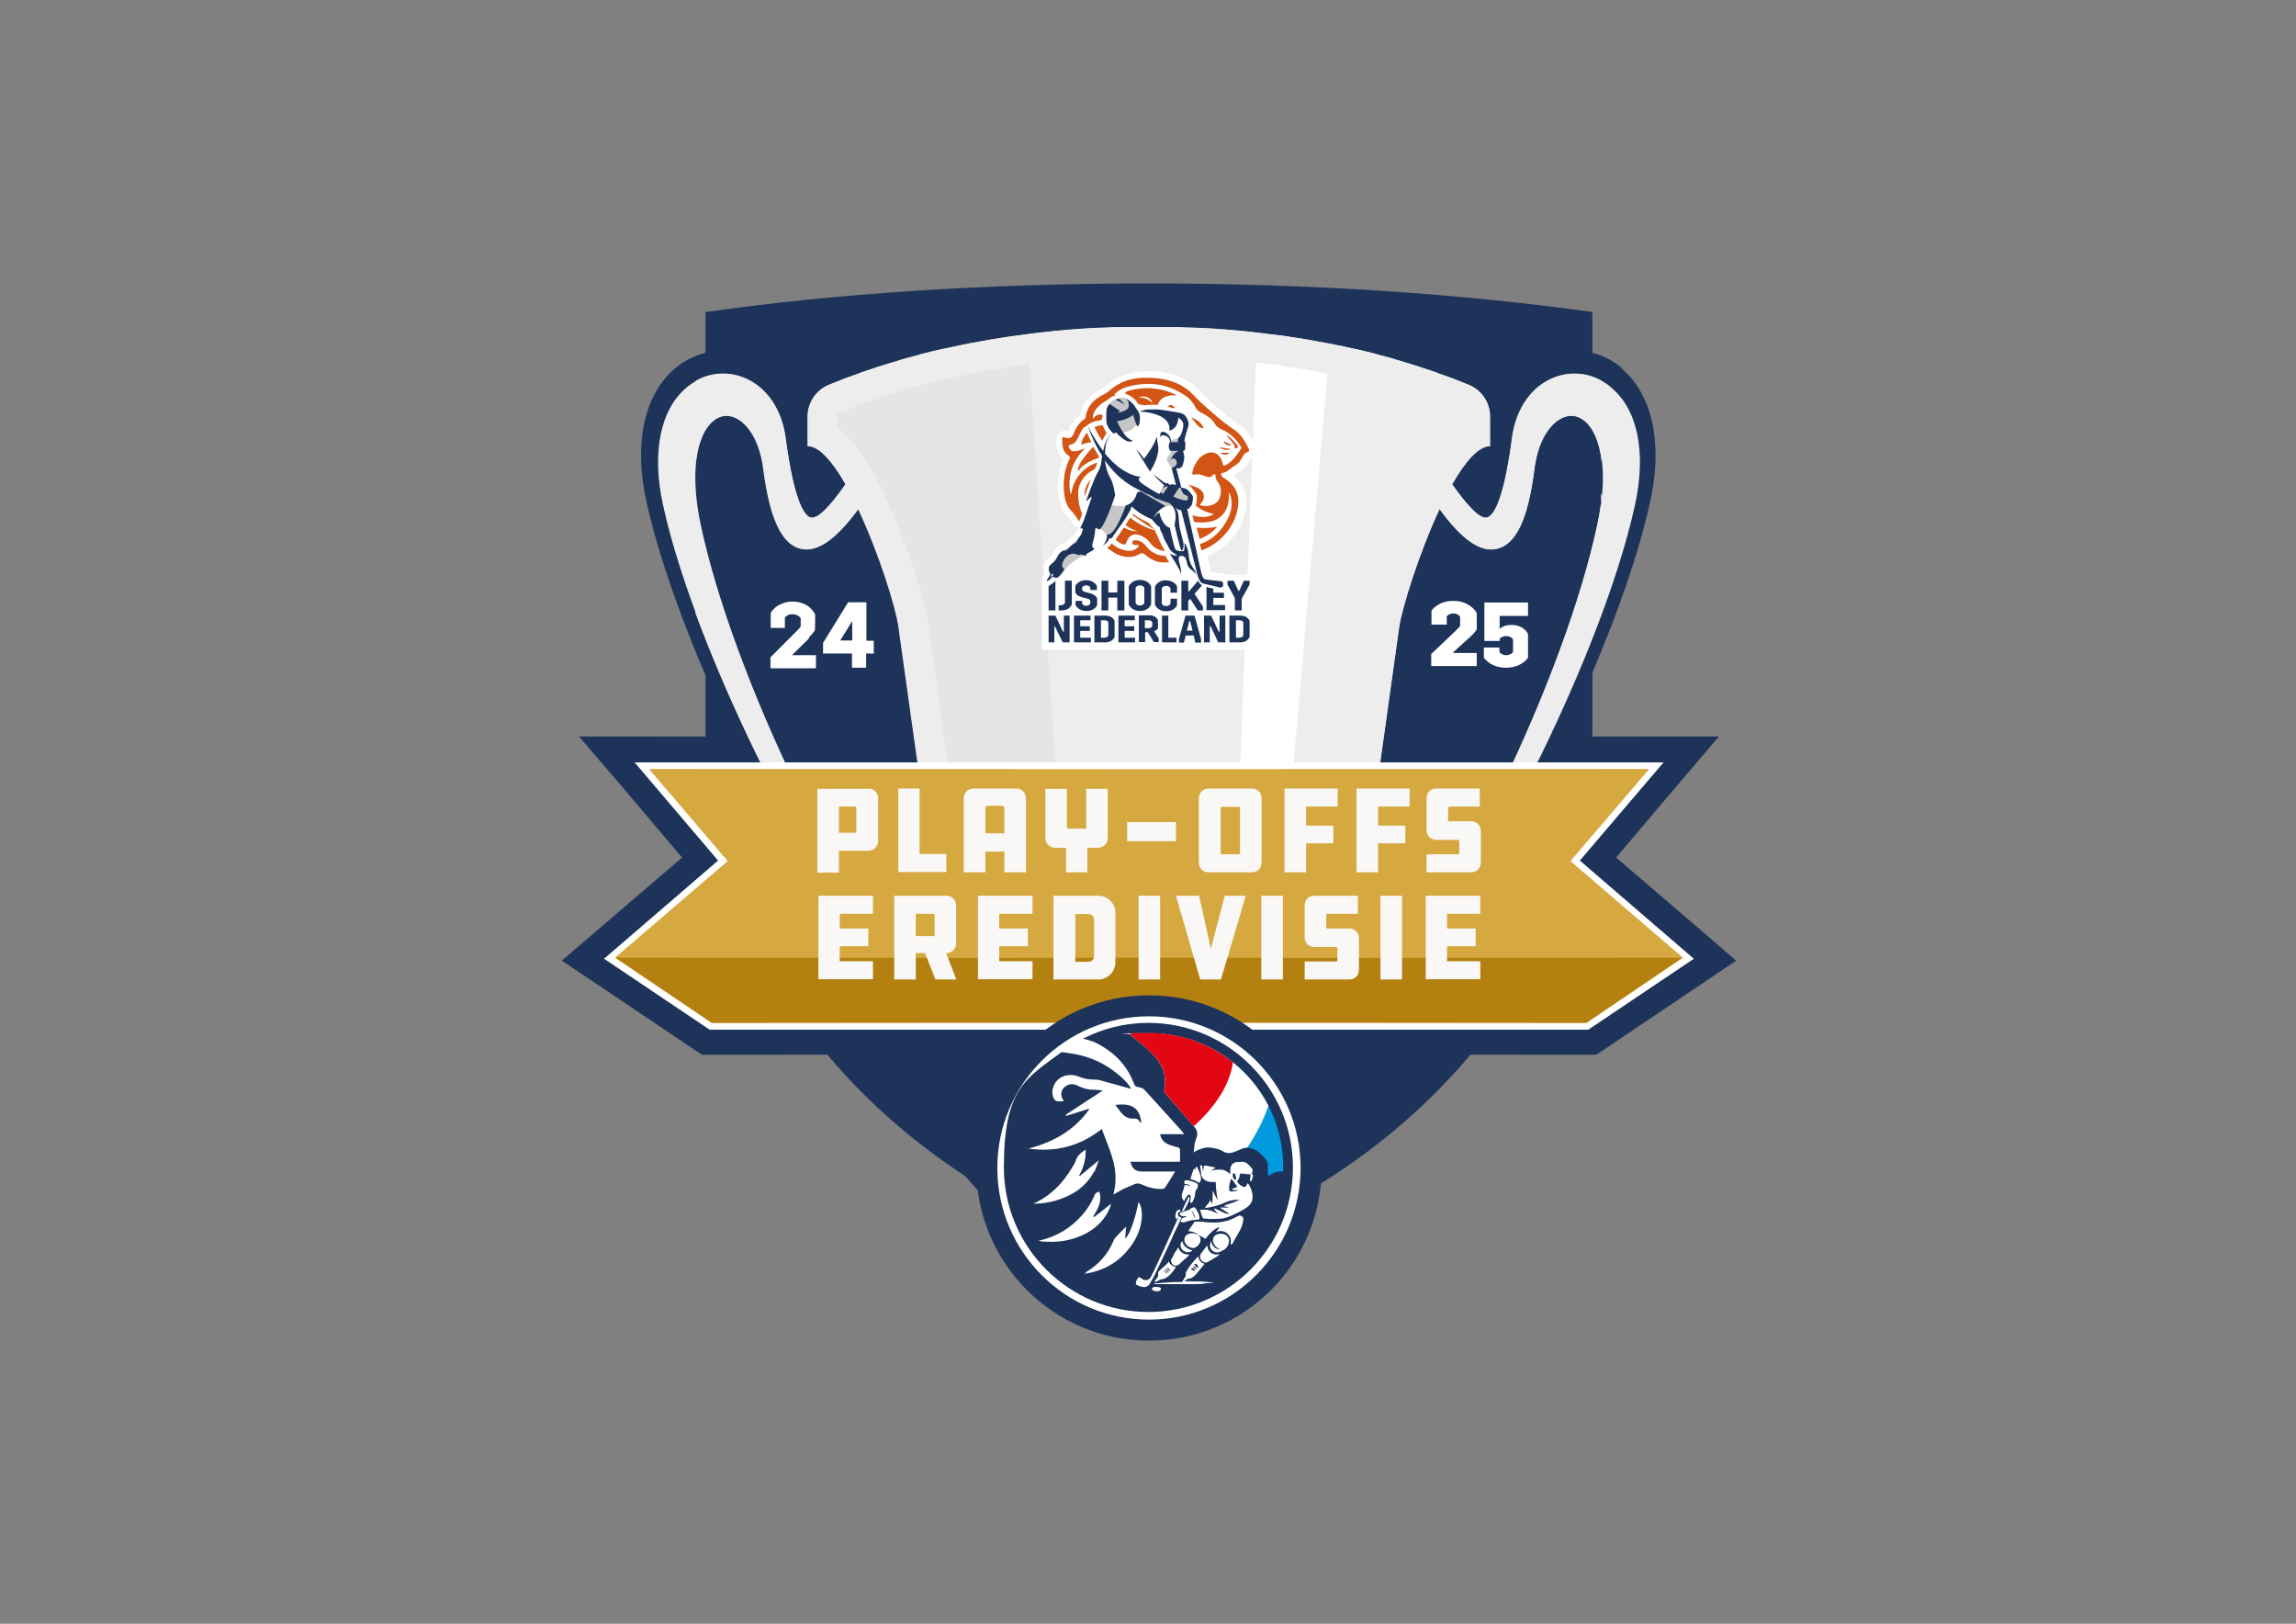 <?xml version="1.0" encoding="UTF-8"?>
<svg xmlns="http://www.w3.org/2000/svg" version="1.1" viewBox="0 0 841.9 595.3">
  <rect x="0" y="0" width="841.9" height="595.3" fill="#808080" stroke="none"/>
  <defs>
    <style>
      .st0 {
        fill: none;
      }

      .st1 {
        fill: #1d335a;
      }

      .st2 {
        fill: #009bdf;
      }

      .st3 {
        fill: #d25515;
      }

      .st4 {
        fill: #1d3359;
      }

      .st5 {
        fill: #b4800f;
      }

      .st6 {
        fill: #dadada;
        mix-blend-mode: multiply;
        opacity: .4;
      }

      .st7 {
        isolation: isolate;
      }

      .st8 {
        fill: #faf8f7;
      }

      .st9 {
        fill: #c6c6c6;
      }

      .st10 {
        fill: #9d9d9c;
      }

      .st10, .st11 {
        opacity: 0;
      }

      .st12 {
        fill: #fff;
      }

      .st13 {
        fill: #d5a940;
      }

      .st14 {
        fill: #e30613;
      }

      .st11 {
        fill: #575756;
      }

      .st15 {
        fill: #ededed;
      }
    </style>
  </defs>
  <g class="st7">
    <g id="Laag_1">
      <path class="st4" d="M583.9,267.8V114.4c-47-6.6-102.8-10.5-162.6-10.5s-115.5,3.8-162.6,10.5v153.4c0,89.6,67.8,165.9,162.6,194.5,94.8-28.7,162.6-104.9,162.6-194.5Z"></path>
      <polygon class="st1" points="624.8 342 592.6 314.4 613.6 289.6 630.3 270 604.6 270 473.1 270.1 421.3 270.2 369.5 270.1 307.9 270.1 238.1 270 212.3 270 229.1 289.6 250.1 314.4 217.9 342 206 352.2 219 360.9 254.4 384.7 257.4 386.7 261 386.7 380.4 386.6 421.4 386.5 462.2 386.6 581.7 386.7 585.3 386.7 588.3 384.7 623.7 360.9 636.6 352.2 624.8 342"></polygon>
      <path class="st4" d="M594.8,135c-7.6-6.4-17.6-8.2-26.8-4.7-7.1,2.7-12.7,8.1-16.1,15.4-1.4-5.7-5.4-10.4-11.1-12.7-2.1-.9-4.4-1.7-6.6-2.6h0c0,0-5.5-2-5.5-2-.4-.1-.8-.3-1.1-.4l-.7-.2c-1.6-.6-3.3-1.1-4.9-1.6-.8-.2-1.5-.5-2.3-.7-1.6-.5-3.2-1-4.7-1.4h-.5c-.6-.3-1.2-.5-1.8-.7-1.8-.5-3.5-1-5.3-1.4l-.7-.2c-.4,0-.7-.2-1.1-.3-2.5-.6-4.9-1.2-7.3-1.8l-1.1-.2c-2.1-.5-4.1-.9-6.2-1.3-.6-.1-1.1-.2-1.7-.3h-.7c-1.7-.5-3.4-.8-5.1-1.1-.9-.2-1.8-.3-2.7-.5-1.7-.3-3.4-.6-5.2-.8h-.7c-.6-.2-1.3-.3-1.9-.4-2.1-.3-4.2-.6-6.3-.9h-.6c-.3-.1-.6-.2-.9-.2-2.5-.3-5.2-.6-7.9-.9-.4,0-.9,0-1.3-.1h-.8c-2-.3-3.9-.4-5.9-.6-.9,0-1.7-.1-2.6-.2h-.3c-1.8-.1-3.6-.2-5.4-.3-1,0-2-.1-3-.1-1.9,0-3.8-.2-5.7-.2h-.9c-.6,0-1.2,0-1.7,0-3,0-5.7-.1-8.3-.1s-5.3,0-8.3.1c-.6,0-1.2,0-1.7,0h-.9c-1.9,0-3.8.1-5.7.2-1,0-2,0-3,.1-1.8,0-3.6.2-5.4.3h-.3c-.9,0-1.7.1-2.6.2-2,.2-3.9.3-5.9.5h-.9c-.4.1-.9.2-1.3.2-2.7.3-5.4.6-7.9.9-.3,0-.6,0-.9.1h-.6c-2.1.3-4.2.6-6.3.9-.6,0-1.3.2-1.9.3h-.7c-1.7.4-3.5.6-5.2.9-.9.2-1.8.3-2.7.5-1.7.3-3.4.6-5.1,1h-.7c-.6.3-1.1.4-1.7.5-2.1.4-4.2.9-6.2,1.3l-1.1.3c-2.3.5-4.8,1.1-7.3,1.8-.4,0-.7.2-1.1.3l-.7.2c-1.8.5-3.6.9-5.4,1.4-.6.2-1.3.4-1.9.5h-.4c-1.6.6-3.2,1.1-4.8,1.6-.8.2-1.5.5-2.3.7-1.7.5-3.3,1.1-4.9,1.6l-.7.2c-.4.1-.8.3-1.2.4l-5.4,1.9h0c-2.3.9-4.5,1.8-6.7,2.6-5.6,2.3-9.7,7-11.1,12.7-3.4-7.2-9-12.7-16.1-15.4-9.1-3.4-19.1-1.7-26.8,4.7-11.4,9.6-15.3,27.4-10.6,48.8,12.5,57.1,64,161.3,112,210.3,4.2,8.2,10.9,15.1,19.1,19.4,2.5,5.2,7.1,10,13.3,13.9,2.7,1.7,5.1,3.7,7.1,5.9h65.1c2-2.3,4.4-4.3,7.1-5.9,6.2-3.8,10.8-8.6,13.3-13.9,8.2-4.3,14.9-11.2,19.1-19.4,48-49,99.6-153.2,112-210.3,4.7-21.4.8-39.2-10.6-48.8ZM296,167c.4.1,2.7,1.2,6.9,7.7-1.8,2.3-3.1,3.9-4.1,4.9-.8-2.1-2-5.9-3.2-12.6h.4ZM262.9,189c-5.4-25.5,2.1-32.2,2.4-32.4h0c.7-.5,1-.5,1.1-.5s.4,0,.7.1c1.9.7,5.7,4.5,6.9,13.9,1.9,14.6,5.7,31.7,18.5,34.6,6.7,1.5,13.5-1.5,20.7-9.1.5,1.2,1,2.4,1.5,3.7.3.7.6,1.4.9,2.2.3.7.5,1.5.8,2.2,1.5,4.1,2.9,8.3,4.1,12.2.2.7.5,1.5.7,2.2.2.7.4,1.5.6,2.2.9,3.3,1.6,6.3,1.9,8l18.3,130.5c-37.4-50.7-69.8-126-79-169.6ZM546.6,167h.4c-1.2,6.6-2.4,10.5-3.2,12.6-1-1-2.3-2.6-4.1-4.9,4.1-6.4,6.5-7.5,6.9-7.7ZM579.8,189c-9.3,43.6-41.6,118.9-79,169.6l18.3-130.4c.3-1.8.9-4.6,1.9-8,.2-.7.4-1.4.6-2.2.2-.7.4-1.4.7-2.2,1.2-3.9,2.6-8.1,4.1-12.2.3-.7.5-1.4.8-2.2.3-.7.5-1.4.8-2.1.5-1.3,1-2.5,1.5-3.7,7.2,7.6,14,10.6,20.7,9.1,12.8-2.9,16.6-20,18.5-34.6,1.2-9.4,5-13.2,6.9-13.9.5-.2,1-.3,1.8.4.3.3,7.9,6.9,2.4,32.4Z"></path>
      <path class="st15" d="M590.9,142.1c-5.9-5-13.7-6.4-20.8-3.7-8.4,3.2-14.2,11.5-15.6,22.2-3.2,24.3-7.1,28.7-9.2,29.2-2.4.6-6.7-3.6-12.8-12.2,4.7-8.2,9.6-14,13.9-14v-10.9c0-5.1-3.1-9.7-7.9-11.6-3.6-1.5-7.3-2.9-11.1-4.2h0c-.2-.1-.5-.2-.7-.3-.6-.2-1.2-.4-1.8-.6-1.6-.5-3.2-1.1-4.8-1.6-.7-.2-1.5-.5-2.2-.7-1.5-.5-3.1-.9-4.6-1.4-.8-.2-1.5-.4-2.3-.7-1.7-.5-3.5-1-5.2-1.4-.6-.2-1.2-.3-1.7-.5-2.4-.6-4.7-1.2-7.1-1.7-.4,0-.7-.2-1.1-.2-2-.5-4.1-.9-6.1-1.3-.8-.2-1.6-.3-2.4-.5-1.7-.3-3.3-.6-5-.9-.9-.2-1.8-.3-2.7-.5-1.7-.3-3.4-.6-5.1-.8-.8-.1-1.7-.3-2.5-.4-2.1-.3-4.1-.6-6.2-.8-.5,0-1-.1-1.5-.2-2.6-.3-5.2-.6-7.8-.9-.7,0-1.4-.1-2.1-.2-1.9-.2-3.9-.3-5.8-.5-.9,0-1.9-.1-2.8-.2-1.8-.1-3.5-.2-5.3-.3-1,0-1.9-.1-2.9-.1-1.8,0-3.7-.1-5.6-.2-.9,0-1.7,0-2.6,0-2.7,0-5.4,0-8.2,0s-5.5,0-8.2,0c-.9,0-1.7,0-2.6,0-1.9,0-3.7.1-5.6.2-1,0-1.9,0-2.9.1-1.8,0-3.5.2-5.3.3-.9,0-1.9.1-2.8.2-1.9.1-3.9.3-5.8.5-.7,0-1.4.1-2.1.2-2.6.3-5.2.5-7.8.9-.5,0-1,.1-1.4.2-2.1.3-4.2.5-6.2.8-.8.1-1.7.3-2.5.4-1.7.3-3.4.5-5.1.8-.9.2-1.8.3-2.7.5-1.7.3-3.4.6-5,.9-.8.2-1.6.3-2.4.5-2.1.4-4.1.9-6.1,1.3-.4,0-.7.2-1.1.2-2.4.5-4.8,1.1-7.1,1.7-.6.1-1.2.3-1.7.5-1.8.5-3.5.9-5.2,1.4-.8.2-1.5.4-2.3.7-1.6.5-3.1.9-4.7,1.4-.7.2-1.5.5-2.2.7-1.6.5-3.2,1.1-4.8,1.6-.6.2-1.2.4-1.8.6-.2,0-.5.2-.7.3h0c-3.8,1.3-7.5,2.7-11.1,4.2-4.7,1.9-7.9,6.5-7.9,11.6v10.9c4.3,0,9.2,5.8,13.9,14-6.1,8.7-10.3,12.8-12.8,12.2-2-.5-6-4.9-9.2-29.2-1.4-10.7-7.2-19-15.6-22.2-7.1-2.7-14.8-1.3-20.8,3.7-9.6,8.1-12.8,23.8-8.6,43,12.5,57.2,63.5,159.9,111.1,208.1,3.9,8.2,10.6,14.8,18.8,18.6,1.7,5,5.9,9.5,11.8,13.1,11.1,6.9,18,18.9,18,32h0c0,.5,0,.9,0,1.4h37c0-.4,0-.9,0-1.3h0c0-13.1,6.9-25.1,18-32,5.9-3.6,10-8.1,11.8-13.1,8.2-3.8,14.9-10.4,18.8-18.6,47.6-48.2,98.6-150.9,111.1-208.1,4.2-19.2,1.1-34.9-8.6-43ZM257,192.7c-4.6-21.7-.7-34,4.5-38.3,2.4-2,5-2.5,7.8-1.4,4.2,1.6,9.2,7.4,10.7,18.7,2.4,18.6,6.8,27.9,13.8,29.5,6,1.4,12.9-3.5,21-14.6,7.6,16.1,13.8,36,14.8,43.2l21.3,152s0,0,0,.1c-42.2-48.5-82.5-135.9-93.9-189.2ZM585.7,192.7c-11.4,53.4-51.7,140.8-93.9,189.2,0,0,0,0,0-.1l21.3-152c1.1-7.2,7.3-27.1,14.8-43.2,8.1,11.2,15,16,21,14.6,7.1-1.6,11.5-11,13.8-29.5,1.5-11.3,6.5-17.1,10.7-18.7,2.8-1.1,5.4-.6,7.8,1.4,5.2,4.3,9.1,16.6,4.5,38.3Z"></path>
      <path class="st10" d="M349.2,370l.3,2.4c22.5,3.2,46.8,4.9,71.8,4.9s49.3-1.7,71.8-4.9l.3-2.4c-22.5,3.2-47,5-72.1,5s-49.6-1.7-72.1-5Z"></path>
      <path class="st10" d="M344,332.8l.3,2.4c23.9,3.7,50,5.6,77,5.6s53.1-2,77-5.7l.3-2.4c-23.9,3.8-50.2,5.7-77.3,5.7s-53.4-2-77.3-5.7Z"></path>
      <path class="st10" d="M326.9,218.8c.2.8.4,1.5.7,2.3,28.1-5.7,60.3-8.6,93.8-8.6s65.7,3,93.8,8.6c.2-.7.4-1.5.7-2.3-28.3-5.7-60.8-8.7-94.4-8.7s-66.2,3-94.4,8.7Z"></path>
      <path class="st10" d="M346.6,351.4l.3,2.4c23.2,3.4,48.4,5.3,74.4,5.3s51.2-1.8,74.4-5.3l.3-2.4c-23.2,3.5-48.6,5.3-74.7,5.3s-51.5-1.8-74.7-5.3Z"></path>
      <path class="st10" d="M421.3,191.8c-36,0-70.6,3.4-100.2,9.9.3.7.6,1.5.8,2.2,29.3-6.4,63.7-9.8,99.4-9.8s70,3.4,99.4,9.8c.3-.7.6-1.5.8-2.2-29.6-6.5-64.2-9.9-100.2-9.9Z"></path>
      <path class="st10" d="M330.5,236.3l.3,2.3c27.3-5.2,58.4-8,90.5-8s63.2,2.8,90.5,8l.3-2.3c-27.4-5.3-58.6-8-90.8-8s-63.4,2.8-90.8,8Z"></path>
      <path class="st11" d="M349,368.5l.3,2.4c22.6,3,47,4.6,72,4.6s49.4-1.6,72-4.6l.3-2.4c-22.7,3.1-47.2,4.7-72.3,4.7s-49.7-1.6-72.3-4.7Z"></path>
      <path class="st11" d="M346.4,349.9l.3,2.4c23.3,3.3,48.6,5,74.6,5s51.3-1.7,74.6-5l.3-2.4c-23.4,3.3-48.8,5-74.9,5s-51.6-1.7-74.9-5Z"></path>
      <path class="st11" d="M343.8,331.3l.3,2.4c24,3.5,50.2,5.3,77.2,5.3s53.2-1.8,77.2-5.3l.3-2.4c-24.1,3.5-50.4,5.4-77.5,5.4s-53.5-1.8-77.5-5.4Z"></path>
      <g>
        <path class="st15" d="M587.4,181.3c-.3,3.5-.9,7.3-1.8,11.4-11.4,53.4-51.7,140.8-93.9,189.2,0,0,0,0,0-.1l21.3-152c1.1-7.2,7.3-27.1,14.8-43.2,8.1,11.2,15,16,21,14.6,7.1-1.6,11.5-11,13.8-29.5,1.5-11.3,6.5-17.1,10.7-18.7,2.8-1.1,5.4-.6,7.8,1.4,2.9,2.4,5.4,7.4,6.2,15v-29.8c-5.3-3-11.5-3.5-17.3-1.3-8.4,3.2-14.2,11.5-15.6,22.2-3.2,24.3-7.1,28.7-9.2,29.2-2.4.6-6.7-3.6-12.8-12.2,4.7-8.2,9.6-14,13.9-14v-10.9c0-5.1-3.1-9.7-7.9-11.6-3.6-1.5-7.3-2.9-11.1-4.2h0c-.2-.1-.5-.2-.7-.3-.6-.2-1.2-.4-1.8-.6-1.6-.5-3.2-1.1-4.8-1.6-.7-.2-1.5-.5-2.2-.7-1.5-.5-3.1-.9-4.6-1.4-.8-.2-1.5-.4-2.3-.7-1.7-.5-3.5-1-5.2-1.4-.6-.2-1.2-.3-1.7-.5-2.4-.6-4.7-1.2-7.1-1.7-.4,0-.7-.2-1.1-.2-2-.5-4.1-.9-6.1-1.3-.8-.2-1.6-.3-2.4-.5-1.7-.3-3.3-.6-5-.9-.9-.2-1.8-.3-2.7-.5-1.7-.3-3.4-.6-5.1-.8-.8-.1-1.7-.3-2.5-.4-2.1-.3-4.1-.6-6.2-.8-.5,0-1-.1-1.5-.2-2.6-.3-5.2-.6-7.8-.9-.7,0-1.4-.1-2.1-.2-1.9-.2-3.9-.3-5.8-.5-.9,0-1.9-.1-2.8-.2-1.8-.1-3.5-.2-5.3-.3-1,0-1.9-.1-2.9-.1-1.8,0-3.7-.1-5.6-.2-.9,0-1.7,0-2.6,0-2.7,0-5.4,0-8.2,0s-5.5,0-8.2,0c-.9,0-1.7,0-2.6,0-1.9,0-3.7.1-5.6.2-1,0-1.9,0-2.9.1-1.8,0-3.5.2-5.3.3-.9,0-1.9.1-2.8.2-1.9.1-3.9.3-5.8.5-.7,0-1.4.1-2.1.2-2.6.3-5.2.5-7.8.9-.5,0-1,.1-1.4.2-2.1.3-4.2.5-6.2.8-.8.1-1.7.3-2.5.4-1.7.3-3.4.5-5.1.8-.9.2-1.8.3-2.7.5-1.7.3-3.4.6-5,.9-.8.2-1.6.3-2.4.5-2.1.4-4.1.9-6.1,1.3-.4,0-.7.2-1.1.2-2.4.5-4.8,1.1-7.1,1.7-.6.1-1.2.3-1.7.5-1.8.5-3.5.9-5.2,1.4-.8.2-1.5.4-2.3.7-1.6.5-3.1.9-4.7,1.4-.7.2-1.5.5-2.2.7-1.6.5-3.2,1.1-4.8,1.6-.6.2-1.2.4-1.8.6-.2,0-.5.2-.7.3h0c-3.8,1.3-7.5,2.7-11.1,4.2-4.7,1.9-7.9,6.5-7.9,11.6v10.9c4.3,0,9.2,5.8,13.9,14-6.1,8.7-10.3,12.8-12.8,12.2-2-.5-6-4.9-9.2-29.2-1.4-10.7-7.2-19-15.6-22.2-5.8-2.2-12-1.7-17.3,1.3v29.8c.8-7.7,3.3-12.6,6.2-15,2.4-2,5-2.5,7.8-1.4,4.2,1.6,9.2,7.4,10.7,18.7,2.4,18.6,6.8,27.9,13.8,29.5,6,1.4,12.9-3.5,21-14.6,7.6,16.1,13.8,36,14.8,43.2l21.3,152s0,0,0,.1c-42.2-48.5-82.5-135.9-93.9-189.2-.9-4.2-1.5-8-1.8-11.4v43.5c21.1,57,61.2,130,99,168.3,3.9,8.2,10.6,14.8,18.8,18.6,1.7,5,5.9,9.5,11.8,13.1,11.1,6.9,18,18.9,18,32h0c0,5.1-1,10.1-2.9,14.7,6.9,3.2,14,6.2,21.3,8.8,7.3-2.6,14.4-5.6,21.3-8.8-1.9-4.6-2.9-9.5-2.9-14.7h0c0-13.1,6.9-25.1,18-32,5.9-3.6,10-8.1,11.8-13.1,8.2-3.8,14.9-10.4,18.8-18.6,37.9-38.3,78-111.3,99-168.3v-43.5Z"></path>
        <path class="st11" d="M326.2,216.5c.2.8.5,1.5.7,2.3,28.4-5.4,60.8-8.2,94.4-8.2s66,2.8,94.4,8.2c.2-.7.4-1.5.7-2.3-28.6-5.4-61.3-8.3-95.1-8.3s-66.5,2.9-95.1,8.3Z"></path>
        <path class="st11" d="M330.2,234l.3,2.3c27.5-5,58.6-7.6,90.8-7.6s63.3,2.6,90.8,7.6l.3-2.3c-27.7-5-58.9-7.6-91.2-7.6s-63.5,2.6-91.2,7.6Z"></path>
        <path class="st11" d="M421.3,190c-36.2,0-71.1,3.3-101.1,9.5.3.7.6,1.5.9,2.2,29.8-6.1,64.3-9.4,100.2-9.4s70.5,3.2,100.2,9.4c.3-.7.6-1.5.9-2.2-30-6.2-64.9-9.5-101.1-9.5Z"></path>
        <path class="st6" d="M381.2,403.4c4.4-5.4,8.6-11.2,12.6-17.5l-16.3-252.4c-1.8.2-3.5.5-5.3.7-.6,0-1.1.2-1.7.3h-.8c-1.6.4-3.3.6-4.9.9-.8.1-1.7.3-2.6.4-1.6.3-3.3.6-4.9.9l-.8.2c-.5,0-1,.2-1.5.3-2,.4-4,.8-5.9,1.3l-1.1.2c-2.2.5-4.5,1.1-6.9,1.7l-1.7.4c-1.7.4-3.4.9-5,1.4-.6.2-1.2.3-1.7.5h-.5c-1.5.6-3,1-4.5,1.5-.8.2-1.5.5-2.1.7-1.6.5-3.1,1-4.6,1.5l-2.4.8c-3.6,1.3-7.2,2.6-10.6,4-.6.3-1,.8-1,1.5v3.9c6.7,5.1,13.2,15.1,20,30.9,6.9,16,12.2,33.3,13.3,40.8l21.3,152.1c1.3,9.4,7.3,17.5,16,21.5l3.5,1.6Z"></path>
        <path class="st12" d="M452.1,415.5c3.7-2.3,6.4-5,7.2-7.4l1.5-4.4,2.8-1.3,23.2-265.4c-.3,0-.6-.1-.9-.2h-.7c-1.6-.5-3.2-.8-4.9-1.1-.9-.2-1.7-.3-2.6-.4-1.6-.3-3.3-.5-4.9-.8h-.8c-.6-.2-1.1-.3-1.7-.4-2-.3-4-.6-6-.8l-1.4-.2c-.8,0-1.6-.2-2.4-.3l-11,283.1c.7,0,1.3-.2,2-.2.1,0,.3-.2.4-.3Z"></path>
      </g>
      <g>
        <path class="st12" d="M449.6,210.4c-.2,0-.5-.1-.7-.2h0c-2.2-.2-3.9-.4-4.8-.6-.1-.3-.2-.8-.3-1l-1.2-4.7c6.8-2.7,12.1-8.5,13.8-15.2,1.6-6.1.3-10.8-4-14.2.4-.3.7-.5,1-.8.4-.3.8-.6,1.1-.8h0c1.6-1,2.9-2.4,3.7-4.1.3-.6.4-.6.4-.6,1-.4,1.7-1.1,2.1-1.9.5-1.4,0-2.6-.3-3-1.4-2.7-3.1-5.7-6.2-7.7-2.7-1.8-5.2-3.8-7.6-6-.6-.5-1.2-1.1-1.8-1.6-1.7-1.5-3.3-2.8-4.7-4.5-4.6-5.1-11.1-7.5-19.9-7.4-5.8.1-10.8,1.9-14.7,5.3-.5.4-1,.8-1.6,1.1-4.5,2.3-7.1,5.5-7.8,9.6-1.9,1.4-3.4,3.4-4.2,5.6,0,.2-.2.4-.2.5,0,0,0,0,0,0-1.1-.4-2.2-.3-3.1.3-.8.6-1.3,1.6-1.2,2.7,0,.2,0,.3,0,.5,0,2.1.2,4.8,2.4,6.8-1.2,2.8-1.8,5.9-1.9,9.5h0c0,0,0,.2,0,.2,0,.2,0,.4,0,.7.2,3.1.4,7.1,3.2,10.1,1.1,1.2,2,2.4,2.8,3.8h1c0,0,.4.5.4.5-.1.4-.2.8-.3,1.2,0,0,0,0,0,0-.4.5-.8,1-1.1,1.5-.9.4-1.6,1.2-2.1,1.8,0,0-.1.1-.2.2-.1.1-.2.2-.4.4-.2.1-.4.3-.9.6-.4,0-.8.2-1.2.5,0,0-.1,0-.2.1-.9.6-1.9,1.3-3,3.5-.3.6-.7.9-1.2,1.4-.7.6-1.6,1.3-1.9,2.7-.3,1.1,0,2.1.2,3l-.7,1.2h0c-.3.9-.4,1.7-.1,2.3h-.2v24.5h73c2.9,0,4.8-1.8,5.5-3.4l.2-.5v-7l-.2-.5c-.5-1-1.3-2.1-2.6-2.7v-3.7l2.9-5.2v-4.5h-11.1Z"></path>
        <path class="st0" d="M417.2,145.7c2-.2,3.8.4,5.4,2-.8-2.3-2.9-3-5.4-2Z"></path>
        <path class="st9" d="M405.9,153.6c-.1.3,0,1.8.4,2.6.4.8,1.4,2.2,1.8,2.3.4,0,.8.2,1,0h0s-.5-2.7-.5-2.7c-.2-.3-.4-.6-.5-.8-.1-.3-.1-.6-.1-.6,0,0,.1,0,.3,0v-.5c0,0,3-1.3,3-1.3l-3,2.2,2.5,4c1.4-.2,4.8-.8,6.4-3.8,1.6-3-2.5-4.7-2.5-4.7l-1.8,1.3,1.9-4.1c-.4-.4-.8-.9-1.1-1.1-.9-.7-2.8-1-5.7.5-2.7,1.6-2.3,5.1-2,5.8.3.7,0,.5-.1.8ZM428.5,169.8c.4.2.5.5.4.9,0,.5,1,.8,2.6.9,1.6,0,2.1-.9,2.3-1.4.2-.5.3-2,.4-2.8.1-.8-.6-.7-.6-2.6s.4-2.5.9-4.1c-.5.4-1.1.7-1.7.4-1-.5-2.4-.2-3.7.5.2,1,.3,3.4.2,4,0,.7-.6,1.1-1.2,2-.5.9,0,1.9.3,2.1ZM437.3,182.1c-.3-.5-1.9-2.6-3.1-3-1.2-.5-3.4-.5-4.2-.8-.3,0-1.1-.7-1.9-1.3-.1.1-.2.2-.4.3.5.2.8.5.7.5,0,0-.5,0-1-.3-.9.8-1.8,2-2.7,4.6,0,0,0,0,0,0,1.3.6,4.4,1.7,5.1,2,.8.4,3,2.3,3.6,2.4.6,0,1.4,0,1.9-.1.5,0,1-.6,1-.6,0,0,0-.4.2-.5.1,0,.4,0,.5-.5,0-.4.6-2.4.3-2.9ZM397.8,202.9c-1.2-1.9,0-.6-.2-1,0-.4-1.2-2.8-2.4-2.1-1.2.7-1,.7-.8.3.2-.4.8-1,.8-1l-.3-.7c-.3-.6-1.1.7-1.7,1.4-.6.7-2.6,1.7-3.4,2.1-.8.4-1.3,1.7-1.9,2.6-.8,1.3-1.7,1.7-2.2,2.8-.5,1.1-.3,2.7,1.1,3.6.5.3,1.8.7,3.4-1.5,1.1-2.2,4.8-4.7,6.2-5.2,1.4-.5,1.6-.5,1.9-.7.2-.2-.4-.4-.5-.5ZM429.5,184.3c-.8-.4-5.5-2-5.6-2.3,0-.3-1.8-.7-2.6-.9-.9-.2-3.3-1.1-3.3-1.1,0,0-1.1.5-1.8,2.4-.4,1-1,1.9-2.1,2.5-1,.5-2.4.8-4.4.6-4.2-.4-5.7-2.6-7.3-3.4-.2-.1-.4-.2-.7-.3-.2.3-.6.6-.7.7-.1.2.3.6.1.4-.2-.1-.7,1.4-1.2,2.1-.5.7-2.3,7.5-2.3,7.5,0,0-.2.2-.2.5,0,.2.3.4.3.4,0,0,3.9-.3,5.4.3,1.4.5,3.5,3.4,3.5,3.4h1.1s0-.4.1-.5c0-.1,4.2-6,4.2-6.3,0-.4,2-3.8,2.7-4.9,0,0,0,0-.1,0,.9.8,2.4,2,3.1,2.5,1.2.8,3.8,2.1,3.8,2.1h.3c0,0,.7.5.7.5,0,0,2.1-3.5,4.1-4.5,2-1,4.4-.3,4.4-.3l.5.2v-.4c-.8-.5-1.4-1-1.8-1.2Z"></path>
        <path class="st3" d="M410.9,195.2c-.7.9-1.4,2-1.5,2.2,0,.2-.2.3-.3.5.7.7,1.6,1.2,2.5,1.6.7.3,1.1.2,1.4-.6,1-2.9,3.1-3.7,5.9-2.3,1.4.7,2.4,1.8,3.3,3,1.3,1.5,3,2.1,5,2.5,0-.1-.1-.2-.2-.3-.1-.2-.4-.7-.6-1.2-.6-1-1.3-2.3-1.7-3.4-.1-.5-.3-.9-.6-1.4-.1-.2-.3-.5-.4-.7,0-.2-.1-.4-.2-.6-3.3-1-6.4-2.6-9.1-4.7-.5.8-1.1,1.7-1.7,2.7,1.3,1,2.8,1.8,4.4,2.3-1.8,0-3.5-.5-5-1.4-.4.7-.9,1.3-1.4,2ZM415.5,188.3c0,.2-.2.3-.3.5,2.8,2,5.6,3.9,8.5,5.6,0,0,0,0,0-.1-1-.7-1.8-1.6-2.5-2.6-.7-.3-2.3-1.1-3.7-1.9-.7-.4-1.4-.9-2.1-1.5ZM427.5,203.8s0,0,0,0c-1.1,0-2.3-.2-3.3-.6-1.4-.5-2.7-1.4-3.6-2.6-1-1.2-2.1-2.4-3.8-2.5-.7,0-1.6-.2-1.6.8,0,.9.9,1,1.6.9.3,0,.6,0,.9,0-.7,1.6-2.4,2.4-4.4,2.1-2.1-.3-4.1-1.2-5.7-2.7-.4.7-1,1.3-1.7,1.7,1.8,1.2,3.4,2.2,3.8,2.4,2.6,1,5.3,1.4,7.8,0,1.2-.7,1.7-.6,2.7.3,2.3,2.1,5.4,3,8.5,2.5-.6-1-1.3-2.1-1.3-2.1h0ZM397.7,182.1c.5-1.3,1.3-3.9,2.3-6.2-1.1,1-1.8,2.3-2.1,3.7-.2.8-.2,1.6-.2,2.5ZM399,165.9c-1.6,1.9-3.3,3.8-3.8,6.3l.4.4c.2-.4.4-.7.6-1,1.9-1.8,4.2-3,6.7-3.7v-.6c-.7-1.2-1.4-2.4-2-3.5-.7.7-1.4,1.4-2,2.1h0ZM405.2,157.6c-.4-.6-.7-1.2-.9-1.8-.5.1-.9.2-1.4.3-.5.1-1.1.3-1.6.5.3.7.7,1.3,1,1.9l.2.4c.5.9,1.1,1.8,1.7,2.7.4-1,1-2,1.6-2.9h0c-.1-.2-.3-.4-.4-.6l-.3-.4ZM398.6,158.6c-1.1,1.2-1.9,2.7-2.2,4.4,1.3-.3,2.5-.9,3.8-.8-.7-1.4-1.2-2.6-1.6-3.5ZM446.2,193.1c-2.5.6-5,.5-7.4.4h0l1.1,4.1c2.4-1,4.7-2.3,6.4-4.5h0ZM447.7,166c0,0-.1,0-.1.1,0,0,0,.1,0,.1.5.3,1,.5,1.6.5.5,0,1.1-.2,1.5-.5,0,0,0-.1,0-.2,0,0,0,0-.1,0h-3ZM452.7,163.7c0,0,0,.1,0,.2,0,.2,0,.4.2.5,0,0,.1,0,.2,0,.1,0,.3,0,.4-.1.2,0,.3-.2.4-.4,0-.3,0-.6-.3-.8-1-1.3-2.2-2.5-3.5-3.4,0,0-.2,0-.2,0,0,0,0,0,0,.1.4.6.8,1.1,1.2,1.5.7.7,1.3,1.4,1.6,2.2ZM448.7,161.9c0,0,0,.1,0,.2.4.5,1.1,1.2,2.1,1.2.1,0,.3,0,.4,0,0,0,.1,0,.1-.2,0,0,0,0,0-.1l-2.3-1.1c0,0-.1,0-.2,0h0ZM447.3,163.9c0,0,0,.1,0,.2.7.6,1.6.8,2.4.8.5,0,.9,0,1.4-.1,0,0,.1,0,.1-.1s0-.1-.1-.1l-3.7-.6c0,0-.1,0-.2,0h0ZM441.4,156.9c-1.1-2-1.7-2.6-4.5-3.9,0,0,0,.2.1.3,2.7,3.5,2.8,3.5,4.3,3.7h0ZM428.8,148.6c-.2.1-.5.3-.6.5.6.1,1.2.3,1.8.5h0c.3,0,.6,0,1,0-.7-.5-1.2-1.5-2.2-1ZM413.3,143.5c-.9.2-.7.6-.5,1,.2,0,.4,0,.6.2h0s.1,0,.1,0c.3.1.6.3.8.4,1.1.6,2.4,1.7,3.1,3.1.5,0,1.1.2,1.6.3.1,0,.3,0,.4.1.7-.1,1.4-.2,2.1-.2h.8c.8,0,1.5,0,2.2,0,.7-2.1,2.6-3.3,5.5-3.5.4,0,.8.2,1.4-.1-6-2.8-11.9-3.2-18.1-1.4ZM422.6,147.8c-1.7-1.6-3.4-2.3-5.4-2,2.5-1,4.6-.3,5.4,2ZM398,156.5c1.2-1.2,2.6-1.9,4.2-2.2.3,0,.7,0,1-.2.3,0,.6-.2.9-.3,0-.4,0-.8.2-1.2,0,0,0-.2,0-.3-.4-.4-1.1-.5-1.8-.2-.7.3-1.3.8-1.7,1.5-.3-2,1-4.1,3.5-5.9.5-.3,1-.7,1.6-.9h0c.4-.4.9-.8,1.4-1.1h0c.2-.2.3-.2.5-.3.5-.2,1-.4,1.6-.6-.3,0-.6,0-1,0,1.3-1.4,2.9-2.4,4.7-2.9,7.7-2.2,14.9-1.4,21.6,3.2,1.6,1.1,2.9,2.6,3.7,4.3.4.8,1.1,1.4,1.9,1.8,2.2,1.1,4.2,2.3,5.4,4.5.6,1,1.6,1.5,2.6,1.9,2.9,1.2,4.9,3.4,6.6,6,.2.3.4.5.2.8-1.5,2.4-3.1,4.7-5.6,6.1-.7.4-1.1.2-1.2-.6-.8-3.9-4-5.2-7.3-2.9-2.1,1.5-3.2,3.7-3.8,6.1-.1.6,0,1.1.7.9,1.6-.4,3,.2,4.4.7.9.3,1.7.4,2.4-.5.6-.7,1-.3,1,.3,0,1.2.7,2,1.3,2.9,1.1,1.9.8,4.9-.5,6.4-1.4,1.6-4.3,2.2-6.6,1.3,2.4-2.4,2-5-1.1-6.4-1.1-.5-2.2-.8-3.4-1.1.7.3,1.3.8,2.1,1.9l.3.4c1.1,1.3,1.2,1.7,1,3.5v.4c0,.5-.2,1-.4,1.5.9.8,2,1.5,3.1,2,1.1.5,2.2.8,3.6,1.2-2.3,1.3-4.5,1.2-6.7.7-.4,0-.8-.2-1.2-.3l.7,2.5c1.7.2,3.4.2,5.1,0,4.8-.7,7.6-4.3,7.6-9.2v-1.8c1.7,3.3,1.1,6.5-.3,9.6-2.4,4.8-5.8,8-10.3,9.5l.6,2.3c6.2-2.3,11.2-7.5,12.9-13.8,1.6-6,0-10-5.1-13-.3-.2-.6-.6-.6-1-.1-.2,0-.5.2-.6,0,0,.1,0,.2,0,1.9-.2,3-1.8,4.6-2.7,1.2-.7,2.1-1.7,2.7-3,.4-.9.9-1.6,1.8-1.9.8-.3.9-.7.5-1.5-1.3-2.6-2.9-5.2-5.3-6.8-2.8-1.9-5.4-3.9-7.9-6.2-2.3-2-4.6-3.9-6.7-6.2-4.8-5.2-11.2-6.7-18-6.6-4.9,0-9.4,1.4-13.1,4.7-.6.6-1.3,1-2.1,1.4-3.4,1.7-6,4.1-6.6,8.2,0,.4-.3.8-.6,1-1.7,1.1-2.9,2.8-3.6,4.7-.6,1.7-1.5,2.6-3.5,1.9-.4-.2-1-.2-.9.5,0,2.2,0,4.5,2.1,6,.9.6.8,1,.4,1.8-1.4,2.8-1.9,5.8-2,9.1.2,3.1.2,6.7,2.6,9.2,1.2,1.3,2.2,2.7,3.1,4.2.4-.9.9-2,1.1-2.8-1.1-2.6-1.6-5.4-1.4-8.2.2-3.6,2.7-6.7,6-8.2h0c.4-.8.8-1.6.9-2.4-4.4,1.4-7.9,5-9.1,9.5-.2.7-.3,1.5-.5,2.2-.8-1.7-.7-6.2.2-9,.9-3.1,2.7-5.6,4.9-7.9-.9.3-1.8.7-2.7.9-1.2.3-2.3.3-3-1-.3-.6-.5-1.2.5-1.3,1.3-.2,2-1.1,2.5-2.2.4-.8.8-1.6,1.2-2.4.3-.6.7-1.2,1.2-1.8h.1Z"></path>
        <path class="st4" d="M408.3,158.8c.6.3,1-.4,1-.4,0,0-.2.4,2.4,2.4,2.6,2,3.6.7,3.6.7-3.1-.7-5.7-7.1-5.7-7.1,3.8-.4,5.9-2.3,5.9-2.3,0,0,.9,3.1,1.4,4,.5.8,1.1-.8,1.1-2.8s-1-3-1.2-3.3c-.3-.4-.6-.9-.6-.9-1-1.8-3.3-2.8-3.3-2.8.5.3.9,1,1,1.9.1.9-.1,1.7-1.4,2.3-1.4.7-3,1-2.5.7.5-.3.6-.6.6-.6l-3.7-2.5c-.9.8-1.2,1.9-1.2,2.8h0c0,.8-.1,2.5,0,3.6,0,1.8,2,4.1,2.6,4.4ZM410.2,146.2c-.3,0-1.3.4-1.3.4.9.1,2.8,1.3,3.5,1.8-.6-.9-1.2-1.5-2.2-2.2ZM416.5,164.6l5.2,8.3s0,0,0,0h0s1.4-2.2,2.1-4.1c.7-1.9,1.1-3.6.9-5.1l-.6-3.7c-.4,2.7-3.9,7.3-4.6,8.2-.8-1.2-1.8-2.5-3-3.5ZM436,204.9c0-1.1-.4-4.7-1.7-5.8,0,0,.4,3-.7,3s-2.3-.2-2.6-.7c-.4-.5-1.7-6.1-2-7.9,0,0-2.6-.3-3.9-5.6-.7.2-2.3,2.1-2.3,2.1,2.4-4,4.7-4.4,4.7-4.4l-9.1-5.3c-.3,0-1.5-.3-1.7,1.1-.3,1.5-1.7,2.7-1.7,2.7,0,0-.7.8-2.2,1.2,0,0-4,11.7-6.9,10.6,0,0,.3,2.3-1.5,4,0,0,1.9-.8,2.4-2.7,0,0,.7.7,1.3-.5.6-1.2,6.2-8.2,6.8-10.9,0,0,0-.1,0-.2.5.4,2,1.9,3.6,2.8,1.8,1.1,3.9,2,3.9,2,0,0,.2.2.2.3,0,0,1.7,2.1,2.3,2.3.6.2.4.9.6,1.4.2.5.6.8,1,2.2.4,1.4,1.8,3.4,2.2,4.4.4.9,1.6,1.7,1.6,1.7l1.4.9c-1.4.3-2.8-.7-2.8-.7,0,0,1.8,2.9,2.3,3.7,0,0,0,0,0,0,.6,1.1,1.8,2.9,1.8,3.9.4-.6-.3-3.5-.8-5.1,0,0,0-.1,0-.2,0-.5,0-1.1.5-1.3.8-.3,2.1,0,2.4,1.9.3,1.8.8,2.3,1.5,2.9.7.6,1.9,1.3,1.9,2,0,0,.2-.8-.6-1.8-.7-1-1.8-2.9-1.8-4.1ZM433.3,201.8c.4,0,.7-1,.7-2s-.5-2.4-1.2-5.3c-.7-2.8-.3-2.6-.7-5.8-.4-3.2-3.6-4.4-3.6-4.4,0,0,1.4.7,2.2,2.7.8,1.9,0,5.5,0,5.5,0,0,2.1,9.2,2.5,9.3ZM435.3,186.6c.7-.1,1.1-.4,1.1-.9,0,0,.7,0,.9-2,.2-1.9.3-1.6-.9-3.1-1.1-1.4-1.5-1.5-3.2-1.8l-1.9-7.1c.3,0,.7,0,1.1,0,1.5-.3,1.5-2.2,1.8-3.4.2-1.1-.2-2.1-.4-3,0,0,0,0,.1,0,.4,0,.7-.4.7-.9,0-.3,0-.6,0-1,0,0,0-.1,0-.2.3-.8-.3-1.3-.3-1.8s1.1-4,1.5-5.4c.3-1.4-.7-3.1-1.5-3.9-.8-.7-2-.8-3.7-1.1-1.6-.3-3.7-.6-3.7-.6-2.2-.4-3.3-.3-5.4-.3s-3.6.8-3.6.8c0,0,11.7.2,10.9,7,3.5-1,3.2-4.8,3.2-4.8,0,0,1.1.5,1.7,1.7.7,1.2-.6,5.3-1.4,5.5-.3,0-.4.9-.4,1.8-.9,0-1.8,0-2.5,0,0,0,0,0,0-.1,0-2.3-1.7-3.6-3-3.7-1.3-.2-.9,2.2-.9,2.2,0-1.3,1.7-1.1,2.8-.2.4.3.7,1.1.8,1.9-.3.1-.4.4-.5.7v1.1c0,.7.4,1.3.9,1.3.7,0,1.6,0,2.5,0,0,.2,0,.3,0,.3-1.2-.4-3.3,3.8-2.8,3,.5-.8,2.1-.8,2.3.8.2,1.7-1.9,2.1-1.9,2.1.4,1.6,1,3.9,1.6,6.3-.2,0-.5-.1-.8-.2-.6-.1-1.2,0-1.6.2-.3-.3-.6-.7-.6-.7.1.2-.9,0-.9,0-.8-.4-3.2-2.3-4.5-3.3h0c1,1.2,2.8,3,4.1,4.1.1,0-.8,1.5-.8,1.5,0,0,1.1-1.2,1.7-1.1.3,0,.3.2.4.3-.6.8-1.3,1.7-1.7,2.5-.3-.2-.6-.4-.7-.5-.2-.3-.5.3-.6.5,0,.3-6.2-3.4-7.1-4.4s-.6-1.7.5-1.9c0,0-6.2.3-13.4-8.5,0-2.7.5-5.4,2.3-7.3,0,0-1.9,1.5-2.8,5.4,0,.3-.1.6-.2.9-1.8-2.4-3.7-5.3-5.6-9,0,0,.3,1,1,2.5,0,0,0,0,0,0,0,0,0,.1,0,.2.7,1.6,1.7,3.9,3.1,6.3.4.6.8,1.2,1.1,1.8-.3,2.3-.2,3.8-1.6,6.1-1.7,3-4.3,10.7-4.3,10.7,0,0,2.4-2.4,2.1-1.5-.3.9-1.7,4.7-2.2,6.4-.4,1.6-2,4.9-2,4.9,0,0,1.3-.1.9.7-.4.8-.2,1.3-1,2.2-.8.9-1.5,2.4-1.5,2.4,0,0-.8,0-2.5,1.8-1.7,1.8-1.6.7-2.2,1.1-.6.4-1.3.6-2.3,2.6-1,2-2.6,2.3-2.9,3.5-.2.8.1,1.8.6,2.5l-1.3,2.2s-.6,1.4,2.2-1.3c.8.5,1.6,1.1,3.1-1.1,1.6-2.3,1-1.2.4-2.4-.6-1.2.9-4,2.8-4.7,1.9-.7,2.6.6,3.6.2,1-.4,2.5.9,2.2.2-.3-.7,2.9-1.6,3-2.4.1-.8-1.4.5-.3-3,1.1-3.5.1-5.6,1.8-4.2,1.7,1.4,6.2-12.4,6.2-12.4,0,0-.6-4.6-1.9-6.6-.6-.9-1.5-3.4-1.9-6.2,5.3,7.3,9.7,9.4,14,11.6.5.3,1,.5,1.5.7.3.1.5.2.8.3,0,0,0,0,0,0h0c1.8.8,1.9,1.2,2.3,1.3.5.1,3.1,1.2,4.7,1.6,1.6.3,2.8,2.6,4.2,2.7.2,0,.4,0,.5,0l6,23.9c.6,1.9,1.2,2.9,2.3,3.1,1,.2,4.2,1,5.9,1.4.5.1,1.1-.2,1.2-.7,0,0,0,0,0-.1v-.5c0-.5-.3-1-.8-1-1.5-.2-4.4-.5-5.4-.6-1.1-.2-1.4-.9-1.9-2.8M385.3,211.4c0-.2.3-.6.6-1.1.1.2.3.3.4.5-.7.6-1.3,1-1.1.6ZM433.4,183.2c-1.2-.2-2.3-.7-3.2-1.2.1,0,.2-.1.2-.2.5-.8,1.3-2.1,2-3h.5c0,0,.8,2,.8,2,0,0,.7.6,1.1.8.4.2.9,0,.8,1-.1.9,0,1-2.2.7Z"></path>
        <path class="st4" d="M390.5,221c-.2.5-.8.9-1.6.9h-.7v1.9c.2,0,.5,0,.9,0,2.2,0,3.3-.9,3.9-2.2v-8.7h-2.5v8.1Z"></path>
        <path class="st4" d="M405.4,225.7h-4.1v9.8h4.1c1.8,0,2.8-1,3.3-1.9v-6c-.4-.9-1.4-1.9-3.3-1.9ZM406.4,233c-.2.4-.7.8-1.4.8h-1.3v-6.4h1.3c.8,0,1.3.3,1.4.8v4.9Z"></path>
        <polygon class="st4" points="387 213.1 384.5 214.9 384.5 223.8 387 223.8 387 213.1"></polygon>
        <path class="st4" d="M398.4,224c2.4,0,3.5-1.3,3.9-2.1v-2.6c-.4-.7-1.1-1.5-3.4-2l-.7-.2c-.8-.2-1.2-.4-1.4-.8v-.9c.2-.4.7-.8,1.5-.8s1.3.4,1.5.8v.9h2.4v-1.5c-.4-.7-1.5-2.1-3.9-2.1s-3.6,1.3-4,2.1v2.5c.4.7,1.1,1.4,3.4,1.9l.8.2c.8.2,1.1.4,1.3.8v1.1c-.2.4-.7.8-1.5.8s-1.3-.4-1.5-.8v-1h-2.4v1.6c.4.7,1.5,2.1,4,2.1Z"></path>
        <path class="st4" d="M418,224c2.4,0,3.7-1.4,4.1-2.4v-6.6c-.4-1-1.7-2.4-4.1-2.4s-3.7,1.4-4.1,2.4v6.6c.4,1,1.7,2.4,4.1,2.4ZM416.4,215.5c.2-.5.8-.9,1.6-.9s1.4.4,1.6.9v5.6c-.2.5-.8.9-1.6.9s-1.4-.4-1.6-.9v-5.6Z"></path>
        <polygon class="st4" points="390.1 231.6 389.8 231.6 387 225.7 384.5 225.7 384.5 235.5 386.6 235.5 386.6 229.6 386.8 229.6 389.7 235.5 392.2 235.5 392.2 225.7 390.1 225.7 390.1 231.6"></polygon>
        <polygon class="st4" points="396.1 231.3 399.6 231.3 399.6 229.6 396.1 229.6 396.1 227.4 399.9 227.4 399.9 225.7 393.8 225.7 393.8 235.5 400 235.5 400 233.8 396.1 233.8 396.1 231.3"></polygon>
        <polygon class="st4" points="447.2 231.6 446.9 231.6 444.1 225.7 441.5 225.7 441.5 235.5 443.6 235.5 443.6 229.6 443.9 229.6 446.7 235.5 449.3 235.5 449.3 225.7 447.2 225.7 447.2 231.6"></polygon>
        <polygon class="st4" points="412.3 223.8 412.3 212.9 409.7 212.9 409.7 217.2 406.4 217.2 406.4 212.9 403.9 212.9 403.9 223.8 406.4 223.8 406.4 219.1 409.7 219.1 409.7 223.8 412.3 223.8"></polygon>
        <polygon class="st4" points="456.1 212.9 454.4 216.6 454.1 216.6 452.4 212.9 450.1 212.9 450.1 214.3 452.8 219.3 452.8 223.8 455.3 223.8 455.3 219.5 458.2 214.3 458.2 212.9 456.1 212.9"></polygon>
        <path class="st4" d="M434.7,225.7l-2.4,8.6v1.3h1.8l.7-2.6h2.9l.6,2.6h2.1v-1.3l-2.4-8.6h-3.3ZM435.2,231.2l.9-3.5h.3l.9,3.5h-2Z"></path>
        <path class="st4" d="M454.9,225.7h-4.1v9.8h4.1c1.8,0,2.8-1,3.3-1.9v-6c-.4-.9-1.4-1.9-3.3-1.9ZM455.9,233c-.2.4-.7.8-1.4.8h-1.3v-6.4h1.3c.8,0,1.3.3,1.4.8v4.9Z"></path>
        <path class="st4" d="M424.6,230.2v-2.9c-.6-1.1-1.7-1.7-2.9-1.7h-4.1v9.8h2.3v-3.6h1l2.2,3.6h1.8v-1.3l-1.7-2.6c.7-.3,1.2-.8,1.6-1.4ZM422.5,229.6c-.2.4-.7.7-1.3.7h-1.4v-2.9h1.4c.6,0,1,.2,1.3.7v1.6Z"></path>
        <path class="st4" d="M427.6,212.7c-2.4,0-3.7,1.4-4.1,2.4v6.6c.4,1,1.7,2.4,4.1,2.4s3.6-1.3,4-2.2v-2.4h-2.4v1.8c-.2.5-.8.9-1.6.9s-1.4-.4-1.6-.9v-5.6c.2-.5.8-.9,1.6-.9s1.4.4,1.6.9v1.6h2.4v-2.3c-.4-.9-1.6-2.2-4-2.2Z"></path>
        <polygon class="st4" points="412.4 231.3 415.9 231.3 415.9 229.6 412.4 229.6 412.4 227.4 416.1 227.4 416.1 225.7 410.1 225.7 410.1 235.5 416.2 235.5 416.2 233.8 412.4 233.8 412.4 231.3"></polygon>
        <polygon class="st4" points="428.4 225.7 426.1 225.7 426.1 235.5 431.4 235.5 431.4 233.8 428.4 233.8 428.4 225.7"></polygon>
        <path class="st4" d="M444.9,219.2h3.9v-1.9h-3.9v-1.5c-1-.2-1.9-.4-2.5-.6v8.5h6.8v-1.9h-4.3v-2.7Z"></path>
        <path class="st4" d="M440.7,214.6c-.6-.4-1.1-1-1.4-1.7h0l-3.3,3.9h-.3v-3.9h-2.5v10.9h2.5v-3.5l.7-.8,2.8,4.3h1.9v-1.4l-3.1-4.7,2.7-3Z"></path>
      </g>
      <g>
        <g>
          <path class="st12" d="M524.9,239.7l8.7-8.3c1.2-1.1,1.7-1.7,1.8-2v-3.2c-.3-.7-1.3-1.3-2.5-1.3s-2.1.6-2.4,1.1v3h-5.6v-5.1c.7-1,3.1-3.6,8-3.6s7.7,2.7,8.6,4.5v5.9c-.2.5-1,1.5-2.2,2.6l-6.4,5.8v.3h8.6v4.8h-16.7v-4.5Z"></path>
          <path class="st12" d="M544.2,237.4h5.6v1.6c.3.6,1.3,1.2,2.5,1.2s2.2-.6,2.5-1.2v-4.6c-.3-.6-1.2-1.2-2.5-1.2s-2.1.6-2.4,1v.8h-5.6v-14.1h16v4.9h-10.4v4.7c1.1-.9,2.5-1.4,4.4-1.4,3.1,0,5.3,1.7,6,3.4v8.6c-.7,1.1-3.2,3.7-8.1,3.7s-7.3-2.6-8.1-3.7v-3.6Z"></path>
        </g>
        <g>
          <path class="st12" d="M296.6,233.7c.5-.5.9-.9,1.3-1.4.4-.5.7-.9.9-1.2v-.2c.1,0,.1-5.3.1-5.3v-.4c-.3-.5-.7-1.1-1.1-1.6-.5-.5-1-1.1-1.7-1.5-.7-.5-1.5-.8-2.4-1.1-1.9-.6-4.3-.6-6.1,0-.9.3-1.6.6-2.3,1-.6.4-1.2.8-1.6,1.3-.4.4-.7.8-.9,1.1l-.2.3v5.5h5.2v-3.8c0,0,.1-.1.2-.2.2-.2.4-.3.6-.5.2-.1.5-.3.9-.4.3,0,.7-.1,1.1-.1.8,0,1.5.2,2,.5.5.3.8.6,1,1v3c-.1.2-.5.6-1.3,1.5l-9.8,9.8v4h16.7v-4.8h-8.8l6.3-6.2Z"></path>
          <path class="st12" d="M317.7,234.8v-14h-6.7l-9.2,14.9v3.9h10.6v5.2h5.2v-5.2h2.8v-4.7h-2.8ZM308.1,234.8l4.4-7.1v7.1h-4.4Z"></path>
        </g>
      </g>
      <polygon class="st4" points="299.5 369.5 543.2 367.3 461.1 455.8 372.3 452 299.5 369.5"></polygon>
      <polygon class="st12" points="579.3 315.5 610 279.5 232.7 279.5 263.3 315.5 221.5 351.5 260.2 377.5 582.4 377.5 621.1 351.5 579.3 315.5"></polygon>
      <polygon class="st13" points="266.9 315.7 225.6 351.1 261 375 581.7 375 617 351.1 575.8 315.7 604.6 282 238.1 282 266.9 315.7"></polygon>
      <g>
        <polygon class="st13" points="617 351.1 575.8 315.7 604.6 282 473.1 282.1 421.3 282.2 369.5 282.1 238.1 282 266.9 315.7 225.6 351.1 363.6 351.1 421.3 351 479.1 351.1 617 351.1"></polygon>
        <polygon class="st5" points="479.1 351.2 428 351.1 428 351.1 421.3 351.1 414.6 351.1 414.6 351.1 363.6 351.2 225.6 351.1 261 375 380.4 374.9 421.3 374.8 462.3 374.9 581.7 375 617 351.1 479.1 351.2"></polygon>
      </g>
      <circle class="st4" cx="421.3" cy="428.2" r="63.3"></circle>
      <g>
        <path class="st12" d="M421.3,483.8c30.6,0,55.6-24.9,55.6-55.6s-24.9-55.6-55.6-55.6-55.6,24.9-55.6,55.6,24.9,55.6,55.6,55.6ZM389.6,385.8c.7,0,1.5.1,1.5.2,4.7.5,9.1,1.8,13.2,4,4.7,2.6,9.5,6.8,10.4,9.2-3.6-1-7-2-10.4-2.9-.9-.3-1.9-.5-2.9-.5-1.8,0-3.6-.2-5.3-.9-1.9-.8-3.8-1.1-5.9-.4-3.3,1.1-5.2,4.9-3.9,8,.2.5.7,1.1,1.2,1.2.8.2,1.6,0,2.6,0-.2-.4-.3-.6-.5-.8-.9-1.8-.4-3.6,1.2-4.7,1.5-1,3.2-.9,4.7,0,1.7.8,3.4,1.3,5.2,1.3,1.2,0,2.4.2,3.7.3-4.6,3-9.1,5.9-13.6,8.9,0,.1.1.2.2.4,2.8-.9,5.5-1.7,8.3-2.6,0,0,0,.2.1.2-5.4,7.6-13,12-22.3,14.4,10.1,1.4,19-.9,26.9-7.2,1.1,3,2.3,5.8,3.3,8.8,1.2,3.4,1.9,6.8,1.7,10.4,0,1.6-.4,3.2-.7,4.8,1.2-.7,2.5-1.4,3.8-2.1,1.3-.6,2.7-1.1,4-1.7.7-.3,1.4-.3,2.2,0,2.4,1.1,5,1.9,7.7,1.8.4,0,1-.2,1.2-.5,1.3-1.9,2.4-3.8,3.7-5.9-.6,0-1,0-1.3,0-3.6,0-7.2,0-10.8,0-2.4,0-3.7-1-4.3-3.6h18.2c0-1.5,0-2.8,0-4.1,0-.7-.2-1-.9-1.2-1.2-.3-2.4-.6-3.5-1.1-1.5-.7-2.6-1.8-2.9-3.7h8.8c-.4-.5-.6-.9-.9-1.2-4.5-5-9-10-13.5-14.9-.5-.6-1.4-1-2.2-1.1-1.1-.1-1.6-.6-1.9-1.6-2.7-7-7.8-11.8-14.5-15-.4-.2-3.4-1.1-4.1-1.2,7.2-3.7,15.4-5.8,24-5.8,29.2,0,53,23.8,53,53s-23.8,53-53,53-53-23.8-53-53,8.3-32.7,21.2-42.3ZM418.4,411.7c-.2-.2-.4-.4-.5-.5-.5-.8-1.1-1.2-2-1.1-2,.2-3.6-.7-4.8-2.2-.7-.9-1.4-1.8-2.1-2.8,6.1-.8,9,1.2,9.5,6.6Z"></path>
        <path class="st12" d="M437.2,457.6c1.3,0,2.8-1.3,3-2.7.1-.9-.2-1.8-.9-2.2-1.1-.5-2.3-.8-3.5-.3-.8.3-1.4.9-1.5,1.8-.2,1.6,1.4,3.3,3,3.3Z"></path>
        <path class="st12" d="M434.8,439.3c.1-.3.3-.6.5-.9.2-.3.8-.5,1-.4.3.2.3.6.3.9,0,.5-.1.9-.2,1.4,0,.3,0,.7.2.7.2,0,.5-.2.7-.4,0,0,0,0,0,0,.4-.8.8-1.7.9-2.6.1-.7,0-1.4.6-2,.2-.2.3-.6.4-1,.2-.5,0-.8-.3-1.1-.2-.2-.5-.3-.7-.4-.7-.3-1.5-.5-2.3-.7-.4-.1-.8-.1-1.2-.1-.1,0-.4.2-.4.3,0,.3,0,.7,0,1,.8.1,1.6.3,2.3.6,0,0,0,0,0,.1-.7,0-1.5-.2-2.2-.3-.1.4-.2.8-.3,1.2-.2.7-.5,1.5-.7,2.2-.3,1,.2,1.8.8,2.6.2-.4.3-.8.5-1.2Z"></path>
        <path class="st12" d="M433.5,446.5c-.2.5-.4,1-.6,1.4.4.2,1,.3,1.4.2,1-.3,1.9-.6,2.9-.8.1,0,.2,0,.3,0,.7,0,1.3-.2,2-.2.3,0,.3-.2.3-.4,0-.1,0-.3,0-.4-.1-1.4-.9-2.5-1.6-3.6,0,0-.3-.1-.4-.1-.4.1-.9.3-1.3.5,0,0-.2.1-.2.2,0,.3-.2.3-.4.3-.3,0-.6.2-1,.3-.3.1-.5.2-.8.3-.4.1-.8.2-1.2.4-.4.1-.4.4-.2.7.3.5,1,.7,1.6.6.2,0,.5,0,.7,0,0,0,0,.1,0,.2-.4.1-.8.3-1.2.4,0,0-.2,0-.3.1ZM438.2,446.5s0,0-.1,0c-.4-.9-.8-1.8-1.2-2.8.5.4,1.4,2.3,1.3,2.8Z"></path>
        <path class="st12" d="M430.9,458.9c-.5.9-.7,2-1.5,2.8,0,0,0,0,0,.1-.1,1,.6,2.5,1.9,2.2.4,0,.8-.3,1.1-.5,1-.9,2-1.9,3.1-2.8.2-.2.4-.4.6-.7-2,0-3.4-.9-4.1-2.7-.4.6-.6,1.2-1,1.7Z"></path>
        <path class="st12" d="M440.1,433c.2-.2.3-.4.3-.7-.1-1.6-.8-3-1.4-4.4,0,0,0,0,0,0-.1,0-.3-.2-.4-.1,0,0-.2.2-.2.4,0,.1,0,.2,0,.4-.1,0-.2,0-.3,0,0,0-.1,0-.3-.2-.6,1.3-.9,2.6-1.3,3.9,1.1.3,2.2.6,3.1,1.4.2-.2.3-.4.6-.6Z"></path>
        <path class="st12" d="M423.5,469.9s0,0,0,.1c.2,0,.4,0,.6-.2.5-.2,1-.5,1.4-.7.1,0,.3-.1.4-.1.6,0,1.1-.2,1.6-.5,1.6-.9,2.7-2.4,3.7-4-1.2-.2-2.2-.8-2.6-2.1-.6,1-1.4,1.6-2.2,2.3-.4.4-.9.8-1.3,1.2-.4.4-.6,1-.4,1.6,0,.2,0,.4-.1.5-.4.6-.8,1.2-1.3,1.8ZM428,464.7c.1.1.3.2.4.3.2.3.5.5.7.8,0,0,0,.2,0,.2,0,0-.2,0-.2,0-.4-.3-.8-.7-1-1.2,0,0,0,0,0-.1ZM428.5,466.6c-.5-.4-1-.8-1.3-1.4.7.1,1.4,1,1.3,1.4ZM426.6,465.9c.2,0,.3,0,.4,0,.4.3.9.6,1.1,1.1,0,0,0,0-.1,0-.5-.4-.9-.7-1.4-1.1,0,0,0,0,0-.1Z"></path>
        <path class="st12" d="M432.9,456.9c.1,1,1.2,2,2.4,2.2.7.1,1.6-.2,1.9-.7-1.8-.5-3.2-1.4-3.7-3.4-.6.6-.7,1.2-.6,1.8Z"></path>
        <path class="st12" d="M446.4,452.5c-.8.3-1.4.8-1.6,1.7-.3,1.3.8,3.1,2,3.5.2,0,.3.1.5.2-.6.1-1.1,0-1.6-.3-.7-.5-1.2-1.2-1.5-2,0-.2-.1-.3-.2-.5,0,0,0,0-.1,0,0,.4-.1.7-.2,1.1-.3,1.6,1.2,3.3,3.2,2.9.9-.2,1.6-.8,2.3-1.2.7-.5,1-1.1,1.3-1.9.2-.8.2-1.5-.1-2.2-.7-1.3-2.3-1.8-3.9-1.3Z"></path>
        <path class="st12" d="M442.6,456.7c0,0-.1.1-.2.2-.6.8-1.2,1.6-1.8,2.4-.7.8-.7,1.6-.3,2.4.3.8,1.7,1.5,2.5,1,1-.6,2.1-1.2,3.1-1.8.5-.3.9-.7,1.4-1.1-1.9.4-4.1,0-4.6-3Z"></path>
        <path class="st12" d="M440.3,430.3c.4,1.8,1.6,2.7,3.3,3,.7.1,1.5,0,2.2.1,0,2.1.3,4.3.6,6.4h-.1c-.5-1.1-1.1-2.2-1.6-3.3,0,1.7-.1,3.3-.2,5,0,0,0,0,0,0-.2-.5-.4-1-.7-1.6-.4,1.2-1.4,1.9-2,2.9.6,0,1.2,0,1.8-.2,1.8-.3,3.5-.8,5.1-1.5.9-.4,1.8-.8,2.8-1,1-.2,2.1-.2,3.1-.3-.9.4-1.6.8-2.5,1.1-.8.3-1.6.5-2.4.8-.3,0-.5.2-.8.4,0,0,0,0,0,.1.5.1,1.1.3,1.6.4,0,0,0,0,0,.1-1,0-2.1,0-3.1,0,0,0,0,0,0,.1,1.1.8,2.3,1.5,3.5,2.2-.7,0-1.4,0-2.1-.4-.9-.4-1.9-.9-2.8-1.3-.3-.1-.6-.2-.8-.3,0,0,0,.1-.1.2.5.6.9,1.1,1.4,1.7,0,0,0,0,0,.1-2-1.2-4.1-1.8-6.5-1.4,0,0,0,.2.1.3.3.9.6,1.7.9,2.6,0,0,.2.2.3.2.7,0,1.4.2,2.1.2,1.4,0,2.8,0,4.2-.1,2-.2,3.8-1,5.6-1.9,1.5-.7,3-1.5,4.3-2.5,1.3-1,1.9-2.3,1.8-4-.1-1.4-.6-2.8-1.3-4-.1-.2-.3-.4-.5-.6-.1.2-.3.4-.4.7-.2.6-.7.8-1.2.6-.9-.4-1.6-.9-2.2-1.8,0-.1,0-.3,0-.4.4-.5.8-1,.8-1.7,0-.2.1-.4.2-.7,0-.2.2-.3.5-.3.8.1,1.5.2,2.3.3.3,0,.7,0,1.1,0,0,.2-.1.4-.1.6,0,.5-.1,1.1-.2,1.6,0,.1.2.3.3.4,0,0,.3-.1.3-.2.2-.5.4-1,.5-1.4,0-.3,0-.6,0-.9,0-.1-.3-.2-.5-.2,0-.2.2-.3.3-.5,0-.5.2-1,0-1.3-.4-.6-.9-1.2-1.5-1.7-.6-.6-1.4-1-2.3-1-.1,0-.3,0-.4.1-.4,0-.7,0-1.1,0-.9,0-1.6.3-2.2,1-.5.7-.6,1.4-.6,2.2,0,.4,0,.9,0,1.3-1-1-2.1-1.6-3.4-1.7-1.3,0-2.5,0-3.8.5.6-.4,1.2-.8,1.8-1.2,0,0-.1-.1-.2-.1-1.1-.2-2.3-.5-3.4-.7-.4,0-.6,0-.7.5,0,.5-.2,1-.3,1.5,0-.1-.1-.3-.1-.4,0-.4,0-.8-.1-1.1,0-.5-.2-.6-.8-.6,0,.2,0,.4,0,.6.1.8.2,1.7.4,2.5ZM452.1,430.5c0-.2.2-.3.3-.5.2.2.4.3.5.5.2.5.3,1.1.4,1.6,0,.1-.2.3-.3.4,0,0-.3,0-.4-.1-.5-.6-.7-1.2-.5-1.9ZM451,433.5c.1-.4.3-.9.5-1.4.8,1,1.5,2,2.2,3-.3.1-.6.2-.8.4-.2,0-.5.2-.7.2-.3,0-.4.2-.4.5.7.3,1.5,0,2.3,0-1,.6-2,.7-3,.6,0,0-.2-.2-.3-.3-.2-1-.1-2,.2-3Z"></path>
        <path class="st12" d="M434,470c.5-.6,1.1-.9,1.6-1.2,0,0,.1,0,.2,0,.5,0,1-.2,1.5-.5,1-.7,1.7-1.6,2.5-2.6.6-.7,1.2-1.5,1.8-2.2,0,0,0-.1.1-.2-1.4-.3-2.1-1.3-2.3-2.7-.3.3-.6.5-.8.8-1.3,1.4-2.5,2.9-3.5,4.6-.3.5-.4,1-.3,1.5,0,.2,0,.4-.1.5-.4.6-.8,1.2-1.1,1.8,0,.2-.2.2-.3.2-1.4,0-2.8,0-4.2.1-1.8.1-3.6.3-5.5.4-.2,0-.3.1-.5.2,0,0,0,0,0,.1.1,0,.3,0,.4,0,2.7,0,5.4,0,8.1,0,2.9,0,5.8,0,8.7,0,4.6,0-2.6,0,2-.2-1.5,0-2.6,0-3.3,0,1.8,0,5.1-.2,6.2-.4-8.8-.7-2-.2-11-.5ZM438.2,463.5c.1,0,.3-.1.4-.2.3.3.6.7.8,1,0,0,0,.2,0,.4-.1,0-.3,0-.4,0-.4-.3-.7-.6-1-.9-.2-.2-.2-.3.1-.4ZM437.9,464.2c.3.3.6.6.9,1,0,0,0,.2,0,.2,0,0-.2,0-.3,0-.2-.2-.4-.4-.6-.6-.1-.1-.3-.3-.4-.4,0,0,0,0,0-.1.1,0,.4,0,.4,0ZM437.7,465.1c.4.4.4.6.3,1-.5-.3-.9-.6-1.3-.9.4-.5.6-.5,1,0Z"></path>
        <path class="st12" d="M455.5,446.2c-.2-.2-.5-.6-.9-.6,0,0,0,0,0,0,0,0,0,0-.1,0,0,0,0,0,0,0,0,0,0,0,0,0,0,0,0,0,0,0-.8.4-1.5.7-2.3,1.1-3.1,1.5-6.3,1.7-9.6,1.4-1.2-.1-2.3-.3-3.5-.2-.2,0-.5,0-.7,0-.3,0-.5,0-.6.3-.5.8-1.1,1.7-1.7,2.5-.1.2-.3.4-.4.7.1,0,.2,0,.2,0,1.4,0,2.6.6,3.7,1.4.8.5,1.6.9,2.4,1.4,1.8-2.4,4.2-4.4,5.2-4.2-.4.6-.9,1.1-1.4,1.7,0,0,0,0,0,0,1.5-.6,2.9-.5,4.2.5,1.3,1.1,1.5,2.5,1.2,4.1.6-.1.9-.5,1.1-1,.2-.3.3-.7.5-1,.7-1.2,1.4-2.3,2-3.5.6-1.1.9-2.3,1.1-3.5,0-.2,0-.4,0-.7-.1-.3-.3-.5-.5-.7Z"></path>
        <path class="st12" d="M398.3,466.5c-.2.1-.3.2-.7.5,7.6-1.1,13.4-4.7,17.6-10.9,2.2-3.3,3.5-6.9,3.5-10.9,0-1.6-.3-3.1-1.2-4.6-1.4,6.9-3.3,12.1-4.9,13.5.1-1.3.2-2.8.3-4.4-1.4,1.4-2.6,2.6-3.7,3.8-.4.4-.7.9-.9,1.4-2.1,5-5.5,8.8-10.1,11.5Z"></path>
        <path class="st12" d="M401.3,438.4c-1.2,2.7-2.7,5.1-4.6,7.2-4.2,4.7-9.4,7.9-15.9,9.3.5.1.7.2.9.2,5.9.6,11.5-.2,16.7-3,4.2-2.3,7.3-5.6,8.9-10.2,0-.2,0-.5,0-.5-2,1.6-4,3.2-6.1,4.8-.1,0-.2-.2-.3-.3,1.7-2.7,3.3-5.5,2.2-9-1,.2-1.5.6-1.9,1.5Z"></path>
        <path class="st12" d="M401.3,429.5c.7-1.2,1-2.6,1.6-4.1-2.5,2.1-4.7,3.9-7,5.8l-.2-.2c1.6-2.9,2.5-6,2.4-9.5-1.9,1.1-3.2,2.4-3.8,4.4-.3.8-.7,1.5-1.2,2.2-3.4,5.7-7.8,10.3-14.2,13.2,3,0,5.7-.4,8.4-1.2,6-1.8,10.9-5,13.9-10.6Z"></path>
        <path class="st12" d="M425.3,472c-.3-.1-.7-.1-1.1-.2,0,0,0,0,0,0-.2,0-.5,0-.7,0-.2,0-.4,0-.7.2-.5.2-.6.6-.1,1,.6.5,2.1.6,2.7.1.2-.1.3-.5.3-.7,0-.2-.3-.4-.5-.5Z"></path>
        <path class="st12" d="M417.4,468.4c-.5.6-.8,1.2-.9,1.9,0,.3,0,.6.4.8.5.2,1,.5,1.5.6,1.6.4,2.5.1,3.3-1.2.8-1.3,1.5-2.7,2.2-4.1,1.3-2.7,2.5-5.3,3.8-8,1-2.1,1.9-4.1,2.8-6.2.8-1.7,1.6-3.4,2.4-5,.5-1,.4-.7-.4-1.1-.4-.2-.5-.5-.6-.9,0-.4.1-.6.4-.8.2-.1.5-.3.7-.4-.2-.4-.5-.6-.8-.5-.3.1-.5.3-.7.5-.4.6-.5,1.2-.5,1.9,0,.4.1.8.5,1.1.2-.3.3-.6.5-.9,0,0,0,0,.1,0-.2.5-.4,1-.6,1.5-1.4,3.1-2.8,6.2-4.2,9.3-1.4,3-2.8,6-4.2,9.1-.4.8-.8,1.6-1.2,2.3-.5.7-1.1,1.1-2,1-.7,0-1.2-.5-1.8-.9-.3-.2-.5-.2-.7,0Z"></path>
        <path class="st12" d="M434.3,443.6c.6-1,1.1-2.1,1.6-3.2.2-.5.3-1.1.2-1.8-.2.2-.4.3-.4.5-.3.5-.5.9-.7,1.4-.5,1.1-1.1,2.3-1.6,3.5,0,0,0,0,0,.1.3-.1.8-.2,1-.4Z"></path>
        <g>
          <path class="st2" d="M427,399.5c0,.4.1,1,.4,1.3.7.9,1.5,1.8,2.3,2.7,2.8,3.2,5.6,6.5,8.4,9.7,1,1.2,1.3,2.5.7,4-.3.8-.6,1.7-.7,2.5-.1.9-.2,1.8-.3,2.8.5-.4,1.1-.7,1.8-1,2.9-1.1,3.6-1,6.5-.4,2.8.6,3.2,2.4,6.3,1.3,3.1-1.1,2.7-1.4,4.9-1.7.7,0,2.7.6,3.4,1.1,1.6,1.2,1,.7,2.4,2.1,2.3,2.2,1.7,2.5,1.8,5.8,0,.4.3,1.5.4,1.4,1.9-1.5,3.7-1.8,5.2-1.6,0-.6,0-1.2,0-1.8,0-18.1-9.9-34-24.6-42.4-6.6,0-13.8,1.1-21.3,3.5,2.3,3.1,3.2,6.7,2.3,10.8Z"></path>
          <g>
            <path class="st12" d="M420.5,384.4c1,.9,2,1.9,2.9,2.9,3.2,3.5,4.5,7.5,3.5,12.2,0,.4.1,1,.4,1.3.7.9,1.5,1.8,2.3,2.7,2.8,3.2,5.6,6.5,8.4,9.7,1,1.2,1.3,2.5.7,4-.3.8-.6,1.7-.7,2.5-.1.9-.2,1.8-.3,2.8.5-.4,1.1-.7,1.8-1,2.9-1.1,3.6-1,6.5-.4,2.8.6,3.2,2.4,6.3,1.3,3.1-1.1,2.7-1.4,4.9-1.7,0,0,.1,0,.2,0,3.4-5.1,6-10.3,7.7-15.3-8.1-15.8-24.5-26.6-43.5-26.6s-4.9.2-7.3.5c1.5,1.1,5.8,4.7,6.2,5Z"></path>
            <path class="st12" d="M388.3,392l.6-.5c-.2.2-.4.4-.6.5Z"></path>
          </g>
          <g>
            <path class="st14" d="M388.3,392l.6-.5c-.2.2-.4.4-.6.5Z"></path>
            <path class="st14" d="M420.5,384.4c1,.9,2,1.9,2.9,2.9,3.2,3.5,4.5,7.5,3.5,12.2,0,.4.1,1,.4,1.3.7.9,1.5,1.8,2.3,2.7,2.7,3.1,5.4,6.3,8.1,9.4,8.1-7.2,13.3-15.4,14.4-23.4-8.4-6.7-19-10.8-30.6-10.8s-4.9.2-7.3.5c1.5,1.1,5.8,4.7,6.2,5Z"></path>
          </g>
        </g>
      </g>
      <g>
        <path class="st8" d="M318.5,289.1c1.9,0,3.5,1.5,3.5,3.5v15.8c0,1.8-1.6,3.5-3.5,3.5h-10.9v8h-7.9v-30.7h18.8ZM313.6,305.3c.2,0,.4-.2.4-.4v-8.7c0-.2-.2-.5-.4-.5h-6v9.6h6Z"></path>
        <path class="st8" d="M329.3,289.1h7.9v24h9.8v6.6h-17.6v-30.7Z"></path>
        <path class="st8" d="M376.2,319.8h-7.9v-7.6h-7v7.6h-7.9v-27.1c0-2.1,1.5-3.6,3.6-3.6h15.6c2.1,0,3.6,1.5,3.6,3.6v27.1ZM368.3,305.5v-9.2c0-.5-.5-.9-1.1-.9h-4.9c-.5,0-1,.4-1,.9v9.2h7Z"></path>
        <path class="st8" d="M390.9,319.8v-9h-4.1c-1.9,0-3.5-1.6-3.5-3.6v-18h7.9v14.1c0,.2.3.5.5.5h6.3c.3,0,.3-.2.3-.5v-14.1h7.9v18c0,2-1.6,3.6-3.5,3.6h-4v9h-7.9Z"></path>
        <path class="st8" d="M431.2,301.4v7h-17.9v-7h17.9Z"></path>
        <path class="st8" d="M459,289.1c2.1,0,3.6,1.5,3.6,3.6v23.5c0,2.1-1.5,3.6-3.6,3.6h-15.8c-2.1,0-3.6-1.5-3.6-3.6v-23.5c0-2.1,1.5-3.6,3.6-3.6h15.8ZM454.7,296.3c0-.3-.2-.5-.5-.5h-6.2c-.2,0-.4.2-.4.5v16.5c0,.2.2.4.4.4h6.2c.3,0,.5-.2.5-.4v-16.5Z"></path>
        <path class="st8" d="M471,289.1h19.5v6.6h-11.6v7h10v6.5h-10v10.6h-7.9v-30.7Z"></path>
        <path class="st8" d="M497.4,289.1h19.5v6.6h-11.6v7h10v6.5h-10v10.6h-7.9v-30.7Z"></path>
        <path class="st8" d="M523.1,313.2h11.5c.3,0,.5-.2.5-.4v-4.5c0-.2-.2-.4-.5-.4h-7.9c-2.1,0-3.6-1.5-3.6-3.6v-11.6c0-2.1,1.5-3.6,3.6-3.6h15.9v6.6h-11.1c-.3,0-.5.2-.5.5v4.5c0,.2.2.4.5.4h7.9c2.1,0,3.6,1.5,3.6,3.6v11.5c0,2.1-1.5,3.6-3.6,3.6h-16.3v-6.6Z"></path>
        <path class="st8" d="M300.1,328.4h20v6.6h-12.2v5.4h10.5v6.5h-10.5v5.5h12.2v6.6h-20v-30.7Z"></path>
        <path class="st8" d="M347.1,328.4c1.9,0,3.5,1.5,3.5,3.5v14c0,1.9-1.6,3.5-3.5,3.5h-.2l3.8,9.7h-7.7l-3.8-9.7h-3.4v9.7h-7.9v-30.7h19.3ZM342.7,335.5c0-.2-.2-.5-.4-.5h-6.5v8.2h6.5c.2,0,.4-.2.4-.4v-7.3Z"></path>
        <path class="st8" d="M358.6,328.4h20v6.6h-12.2v5.4h10.5v6.5h-10.5v5.5h12.2v6.6h-20v-30.7Z"></path>
        <path class="st8" d="M402.8,328.4c3.4,0,6.2,2.8,6.2,6.2v18.2c0,3.5-2.9,6.3-6.2,6.3h-16.5v-30.7h16.5ZM401.2,337.3c0-1.3-.9-2.2-2.2-2.2h-4.7v17.5h4.7c1.3,0,2.2-.9,2.2-2.2v-13Z"></path>
        <path class="st8" d="M425.4,359.1h-7.9v-30.7h7.9v30.7Z"></path>
        <path class="st8" d="M456.8,328.4l-9.1,30.7h-7.6l-8.9-30.7h8.5l4.3,19.5,5.1-19.5h7.8Z"></path>
        <path class="st8" d="M470.4,359.1h-7.9v-30.7h7.9v30.7Z"></path>
        <path class="st8" d="M478.4,352.5h11.5c.3,0,.5-.2.5-.4v-4.5c0-.2-.2-.4-.5-.4h-7.9c-2.1,0-3.6-1.5-3.6-3.6v-11.6c0-2.1,1.5-3.6,3.6-3.6h15.9v6.6h-11.1c-.3,0-.5.2-.5.5v4.5c0,.2.2.4.5.4h7.9c2.1,0,3.6,1.5,3.6,3.6v11.5c0,2.1-1.5,3.6-3.6,3.6h-16.3v-6.6Z"></path>
        <path class="st8" d="M514.1,359.1h-7.9v-30.7h7.9v30.7Z"></path>
        <path class="st8" d="M522.8,328.4h20v6.6h-12.2v5.4h10.5v6.5h-10.5v5.5h12.2v6.6h-20v-30.7Z"></path>
      </g>
    </g>
  </g>
</svg>
